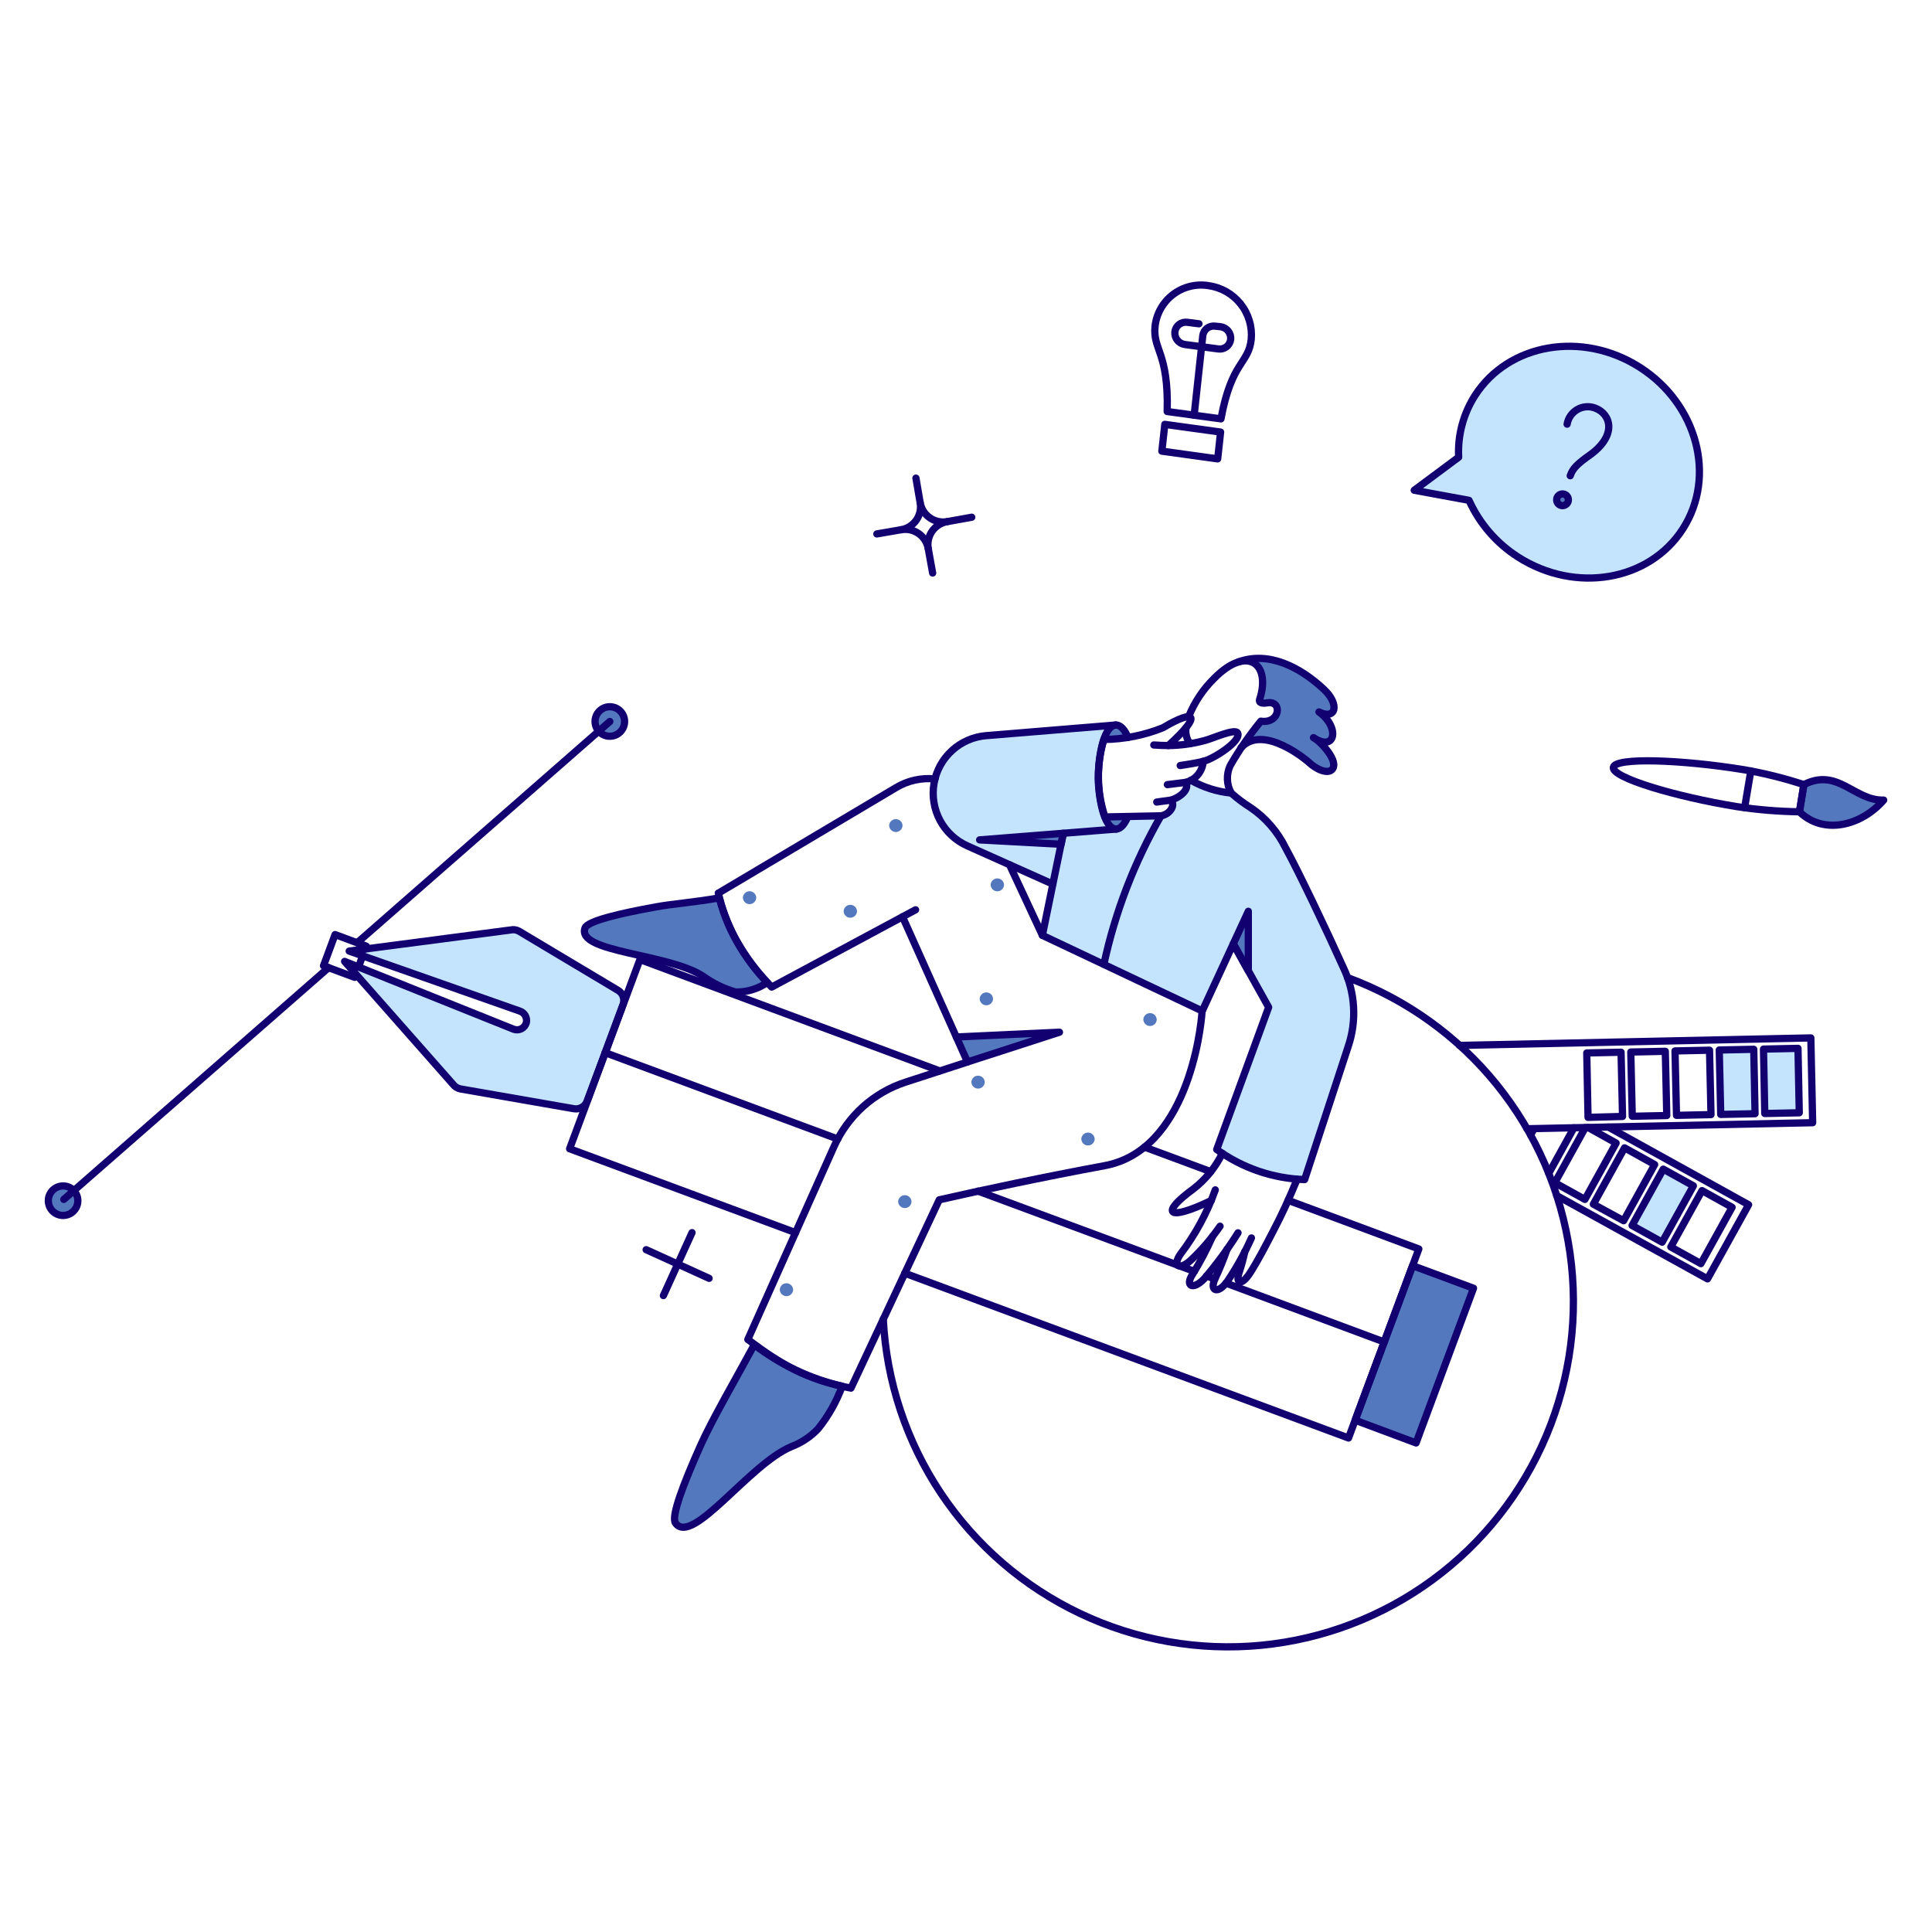 <svg xmlns="http://www.w3.org/2000/svg" fill="none" viewBox="0 0 200 200" stroke-width=".75"><g id="Design-Design-thinking-01"><g id="color 2"><path id="Vector" fill="#c4e4fe" d="M139.1 100.243C137.238 96.215 134.426 90.23 133.077 87.761C130.942 83.871 129.232 83.768 127.453 82.099C125.981 81.957 124.557 81.504 123.274 80.769C123.095 80.871 122.905 80.951 122.708 81.007C123.163 81.707 122.125 82.598 121.159 82.848C121.659 83.211 121.15 84.308 120.159 84.474C119.666 84.474 119.095 84.538 116.739 84.55C116.094 86.125 115.257 86.136 114.622 85.096C113.245 82.843 113.416 75.565 115.39 75.05L102.072 76.15C100.751 76.263 99.505 76.811 98.53 77.709C97.555 78.606 96.905 79.802 96.683 81.109C96.461 82.416 96.68 83.76 97.305 84.929C97.929 86.098 98.924 87.027 100.134 87.569L108.968 91.52L107.885 96.82L124.434 104.648L129.202 94.331V100.487L131.311 104.267L125.958 119C128.608 120.917 131.77 122.002 135.039 122.116L139.561 108.304C140.434 105.656 140.269 102.775 139.1 100.243V100.243ZM109.846 87.4L101.411 86.945L110.074 86.261L109.846 87.4Z"></path><path id="Vector_2" fill="#c4e4fe" d="M64.059 102.542L53.723 96.386C53.453 96.229 53.134 96.181 52.83 96.253L36.149 98.453L53.8 104.67C54.039 104.753 54.24 104.921 54.363 105.142C54.485 105.364 54.522 105.623 54.465 105.87C54.429 106.002 54.367 106.126 54.281 106.233C54.195 106.34 54.089 106.428 53.968 106.493C53.846 106.557 53.713 106.595 53.577 106.606C53.44 106.616 53.303 106.599 53.173 106.554L35.655 99.54L46.9 112.269C47.086 112.516 47.357 112.685 47.66 112.744L59.5 114.815C59.78 114.86 60.067 114.808 60.313 114.666C60.559 114.524 60.748 114.301 60.849 114.036L64.573 104.005C64.671 103.739 64.674 103.448 64.58 103.181C64.486 102.914 64.302 102.688 64.059 102.542V102.542Z"></path><path id="Vector_3" fill="#c4e4fe" d="M168.952 126.861L172.182 121.028L175.298 122.757L172.068 128.589L168.952 126.861Z"></path><path id="Vector_4" fill="#c4e4fe" d="M182.689 115.271L182.556 108.602L186.127 108.526L186.26 115.195L182.689 115.271Z"></path><path id="Vector_5" fill="#c4e4fe" d="M178.129 115.366L177.977 108.697L181.549 108.621L181.682 115.29L178.129 115.366Z"></path><path id="Vector_6" fill="#c4e4fe" d="M169.75 38.021C163.804 34.221 156.166 35.532 152.689 40.947C151.474 42.847 150.884 45.078 151 47.33L146.4 50.75L152.071 51.794C153.159 54.203 154.925 56.244 157.153 57.666C163.1 61.466 170.737 60.155 174.214 54.74C177.691 49.325 175.7 41.821 169.75 38.021Z"></path></g><g id="color 1"><path id="Vector_7" fill="#5378bd" d="M152.537 133.358L146.59 149.374L140.283 147.019L146.229 131.021L152.537 133.358Z"></path><path id="Vector_8" fill="#5378bd" d="M137.126 74.206C136.942 74.036 136.746 73.88 136.54 73.739C138.589 74.752 138.652 72.452 136.445 70.909C132.975 67.991 130.255 67.881 128.455 68.435C130.649 68.244 131.08 70.281 130.422 72.352C130.209 72.832 130.7 72.852 131.222 72.77C132.78 72.561 132.533 74.97 130.522 74.67C130.422 74.804 128.495 77.35 128.413 77.463C128.719 77.117 129.108 76.855 129.544 76.701C129.979 76.547 130.447 76.506 130.902 76.583C132.582 76.956 134.143 77.742 135.443 78.869C136.355 79.743 137.443 80.104 137.875 79.669C138.307 79.234 137.913 78.149 137.001 77.275C136.848 77.13 136.672 76.95 136.495 76.775C138.06 77.333 138.746 75.758 137.126 74.206Z"></path><path id="Vector_9" fill="#5378bd" d="M98.998 107.349L100.157 109.932L109.675 106.854L98.998 107.349Z"></path><path id="Vector_10" fill="#5378bd" d="M129.225 94.334V100.49L127.668 97.698L129.225 94.334Z"></path><path id="Vector_11" fill="#5378bd" d="M116.762 84.55C116.097 86.203 115.09 86.279 114.368 84.588C115.014 84.588 115.888 84.569 116.762 84.55Z"></path><path id="Vector_12" fill="#5378bd" d="M116.781 76.342C115.952 76.482 115.114 76.558 114.273 76.57C114.919 74.727 116 74.442 116.781 76.342Z"></path><path id="Vector_13" fill="#5378bd" d="M110.074 86.26L109.846 87.399L101.411 86.944L110.074 86.26Z"></path><path id="Vector_14" fill="#5378bd" d="M7.879 125.018C7.736 125.285 7.518 125.503 7.251 125.646C6.984 125.788 6.68 125.848 6.379 125.818C6.078 125.789 5.793 125.67 5.559 125.478C5.325 125.286 5.153 125.029 5.066 124.739C4.978 124.45 4.978 124.141 5.066 123.851C5.154 123.561 5.326 123.305 5.56 123.113C5.794 122.921 6.08 122.803 6.381 122.773C6.682 122.744 6.985 122.804 7.252 122.947C7.609 123.139 7.875 123.465 7.993 123.853C8.11 124.241 8.069 124.66 7.879 125.018V125.018Z"></path><path id="Vector_15" fill="#5378bd" d="M64.477 75.411C64.334 75.678 64.115 75.896 63.849 76.039C63.582 76.181 63.278 76.241 62.977 76.212C62.676 76.182 62.391 76.063 62.157 75.871C61.923 75.679 61.751 75.422 61.664 75.132C61.576 74.843 61.576 74.534 61.664 74.244C61.752 73.954 61.924 73.698 62.158 73.506C62.392 73.314 62.678 73.196 62.979 73.166C63.28 73.137 63.583 73.197 63.85 73.34C64.207 73.532 64.473 73.858 64.591 74.246C64.708 74.634 64.667 75.053 64.477 75.411V75.411Z"></path><path id="Vector_16" fill="#5378bd" d="M186.735 81.225C190.269 79.425 191.941 82.916 195 82.825C192.682 85.485 188.787 86.473 186.279 84.041L186.735 81.225Z"></path><path id="Vector_17" fill="#5378bd" d="M162.322 51.947C162.267 52.098 162.153 52.221 162.007 52.289C161.861 52.356 161.694 52.363 161.543 52.308C161.392 52.252 161.269 52.139 161.201 51.993C161.133 51.847 161.127 51.68 161.182 51.529C161.237 51.378 161.351 51.255 161.497 51.187C161.643 51.119 161.81 51.112 161.961 51.168C162.112 51.223 162.235 51.337 162.303 51.483C162.371 51.629 162.377 51.796 162.322 51.947V51.947Z"></path><path id="Vector_18" fill="#5378bd" d="M74.47 92.947C72.076 93.384 69.72 93.555 67.935 93.878C64.154 94.562 60.829 95.341 60.563 96.063C59.632 98.609 69.169 98.685 72.779 101.063C75.707 102.98 76.765 103.242 79.429 101.709C77.056 99.259 75.349 96.243 74.47 92.947V92.947Z"></path><path id="Vector_19" fill="#5378bd" d="M87.18 143.5C86.595 145.094 85.755 146.583 84.692 147.907C83.923 148.72 82.982 149.349 81.937 149.75C77.572 151.55 71.663 160.083 69.929 157.673C69.437 156.988 70.786 153.532 72.494 149.693C73.711 146.958 76.123 142.835 78.08 139.206C80.77 141.273 83.874 142.738 87.18 143.5V143.5Z"></path><path id="Vector_20" fill="#5378bd" d="M113.323 117.912C113.316 118.091 113.24 118.261 113.111 118.386C112.982 118.51 112.809 118.58 112.63 118.58C112.45 118.58 112.277 118.51 112.148 118.386C112.019 118.261 111.943 118.091 111.936 117.912C111.943 117.733 112.019 117.563 112.148 117.438C112.277 117.314 112.45 117.244 112.63 117.244C112.809 117.244 112.982 117.314 113.111 117.438C113.24 117.563 113.316 117.733 113.323 117.912V117.912Z"></path><path id="Vector_21" fill="#5378bd" d="M119.745 105.544C119.738 105.723 119.662 105.893 119.533 106.018C119.404 106.142 119.231 106.212 119.051 106.212C118.872 106.212 118.699 106.142 118.57 106.018C118.441 105.893 118.365 105.723 118.358 105.544C118.365 105.365 118.441 105.195 118.57 105.07C118.699 104.946 118.872 104.876 119.051 104.876C119.231 104.876 119.404 104.946 119.533 105.07C119.662 105.195 119.738 105.365 119.745 105.544V105.544Z"></path><path id="Vector_22" fill="#5378bd" d="M102.8 103.4C102.793 103.579 102.717 103.749 102.588 103.874C102.459 103.998 102.286 104.068 102.106 104.068C101.927 104.068 101.754 103.998 101.625 103.874C101.496 103.749 101.42 103.579 101.413 103.4C101.42 103.221 101.496 103.051 101.625 102.926C101.754 102.802 101.927 102.732 102.106 102.732C102.286 102.732 102.459 102.802 102.588 102.926C102.717 103.051 102.793 103.221 102.8 103.4V103.4Z"></path><path id="Vector_23" fill="#5378bd" d="M103.938 91.6C103.931 91.779 103.855 91.949 103.726 92.074C103.597 92.198 103.424 92.268 103.244 92.268C103.065 92.268 102.892 92.198 102.763 92.074C102.634 91.949 102.558 91.779 102.551 91.6C102.558 91.421 102.634 91.251 102.763 91.126C102.892 91.002 103.065 90.932 103.244 90.932C103.424 90.932 103.597 91.002 103.726 91.126C103.855 91.251 103.931 91.421 103.938 91.6V91.6Z"></path><path id="Vector_24" fill="#5378bd" d="M93.431 85.462C93.424 85.641 93.348 85.811 93.219 85.936C93.09 86.06 92.917 86.13 92.737 86.13C92.558 86.13 92.385 86.06 92.256 85.936C92.127 85.811 92.051 85.641 92.044 85.462C92.051 85.283 92.127 85.113 92.256 84.988C92.385 84.864 92.558 84.794 92.737 84.794C92.917 84.794 93.09 84.864 93.219 84.988C93.348 85.113 93.424 85.283 93.431 85.462V85.462Z"></path><path id="Vector_25" fill="#5378bd" d="M78.289 92.928C78.282 93.107 78.206 93.277 78.077 93.402C77.948 93.526 77.775 93.596 77.596 93.596C77.416 93.596 77.243 93.526 77.114 93.402C76.985 93.277 76.909 93.107 76.902 92.928C76.909 92.749 76.985 92.579 77.114 92.454C77.243 92.33 77.416 92.26 77.596 92.26C77.775 92.26 77.948 92.33 78.077 92.454C78.206 92.579 78.282 92.749 78.289 92.928V92.928Z"></path><path id="Vector_26" fill="#5378bd" d="M88.719 94.334C88.712 94.513 88.636 94.683 88.507 94.808C88.377 94.932 88.205 95.002 88.025 95.002C87.846 95.002 87.674 94.932 87.544 94.808C87.415 94.683 87.339 94.513 87.332 94.334C87.339 94.155 87.415 93.985 87.544 93.86C87.674 93.736 87.846 93.666 88.025 93.666C88.205 93.666 88.377 93.736 88.507 93.86C88.636 93.985 88.712 94.155 88.719 94.334V94.334Z"></path><path id="Vector_27" fill="#5378bd" d="M94.362 124.391C94.355 124.57 94.279 124.74 94.15 124.865C94.02 124.989 93.848 125.059 93.668 125.059C93.489 125.059 93.317 124.989 93.187 124.865C93.058 124.74 92.982 124.57 92.975 124.391C92.982 124.212 93.058 124.042 93.187 123.917C93.317 123.793 93.489 123.723 93.668 123.723C93.848 123.723 94.02 123.793 94.15 123.917C94.279 124.042 94.355 124.212 94.362 124.391Z"></path><path id="Vector_28" fill="#5378bd" d="M101.943 112.022C101.936 112.201 101.86 112.371 101.731 112.496C101.602 112.62 101.429 112.69 101.249 112.69C101.07 112.69 100.897 112.62 100.768 112.496C100.639 112.371 100.563 112.201 100.556 112.022C100.563 111.843 100.639 111.673 100.768 111.548C100.897 111.424 101.07 111.354 101.249 111.354C101.429 111.354 101.602 111.424 101.731 111.548C101.86 111.673 101.936 111.843 101.943 112.022V112.022Z"></path><path id="Vector_29" fill="#5378bd" d="M82.108 133.51C82.101 133.689 82.025 133.859 81.896 133.984C81.766 134.108 81.594 134.178 81.415 134.178C81.235 134.178 81.062 134.108 80.933 133.984C80.804 133.859 80.728 133.689 80.721 133.51C80.728 133.331 80.804 133.161 80.933 133.036C81.062 132.912 81.235 132.842 81.415 132.842C81.594 132.842 81.766 132.912 81.896 133.036C82.025 133.161 82.101 133.331 82.108 133.51V133.51Z"></path></g><g id="outlines"><path id="Vector_30" stroke="#120071" stroke-linejoin="round" d="M186.735 81.225C190.269 79.425 191.941 82.916 195 82.825C192.682 85.485 188.787 86.473 186.279 84.041L186.735 81.225Z"></path><path id="Vector_31" stroke="#120071" stroke-linecap="round" stroke-linejoin="round" d="M82.355 127.601L58.967 118.919L66.244 99.331L97.288 110.863"></path><path id="Vector_32" stroke="#120071" stroke-linecap="round" stroke-linejoin="round" d="M133.348 124.258L146.875 129.292L139.599 148.861L93.659 131.8"></path><path id="Vector_33" stroke="#120071" stroke-linecap="round" stroke-linejoin="round" d="M118.491 118.748L125.341 121.29"></path><path id="Vector_34" stroke="#120071" stroke-linecap="round" stroke-linejoin="round" d="M152.537 133.358L146.59 149.374L140.283 147.019L146.229 131.021L152.537 133.358Z"></path><path id="Vector_35" stroke="#120071" stroke-linecap="round" stroke-linejoin="round" d="M63.983 102.523L53.742 96.405C53.472 96.248 53.153 96.2 52.849 96.272L36.149 98.457L53.818 104.67C54.057 104.753 54.258 104.921 54.381 105.143C54.503 105.364 54.54 105.623 54.483 105.87C54.447 106.002 54.385 106.126 54.299 106.233C54.213 106.34 54.107 106.429 53.986 106.493C53.864 106.557 53.731 106.595 53.595 106.606C53.458 106.616 53.321 106.599 53.191 106.554L35.674 99.524L46.9 112.25C47.086 112.497 47.357 112.666 47.66 112.725L59.42 114.777C59.7 114.823 59.988 114.771 60.235 114.63C60.481 114.488 60.671 114.266 60.772 114L64.5 103.986C64.598 103.72 64.6 103.428 64.505 103.161C64.411 102.894 64.226 102.668 63.983 102.523V102.523Z"></path><path id="Vector_36" stroke="#120071" stroke-linecap="round" stroke-linejoin="round" d="M62.642 108.969L86.725 117.912"></path><path id="Vector_37" stroke="#120071" stroke-linecap="round" stroke-linejoin="round" d="M126.907 132.826L143.304 138.925"></path><path id="Vector_38" stroke="#120071" stroke-linecap="round" stroke-linejoin="round" d="M124.913 132.085L125.749 132.408"></path><path id="Vector_39" stroke="#120071" stroke-linecap="round" stroke-linejoin="round" d="M122.196 131.078L123.64 131.61"></path><path id="Vector_40" stroke="#120071" stroke-linecap="round" stroke-linejoin="round" d="M101.259 123.308L121.911 130.964"></path><path id="Vector_41" stroke="#120071" stroke-linecap="round" stroke-linejoin="round" d="M139.485 101.193C145.544 103.424 150.886 107.254 154.943 112.277C158.999 117.3 161.62 123.328 162.526 129.72C163.432 136.113 162.59 142.632 160.089 148.584C157.588 154.537 153.521 159.7 148.32 163.527C143.12 167.354 136.98 169.7 130.553 170.318C124.126 170.935 117.652 169.8 111.818 167.034C105.984 164.267 101.009 159.972 97.42 154.605C93.832 149.237 91.763 142.998 91.436 136.55"></path><path id="Vector_42" stroke="#120071" stroke-linecap="round" stroke-linejoin="round" d="M107.908 96.823L108.991 91.523L100.157 87.572C98.942 87.033 97.942 86.105 97.313 84.934C96.685 83.763 96.465 82.416 96.688 81.106C96.91 79.796 97.564 78.598 98.544 77.701C99.524 76.803 100.775 76.258 102.1 76.152L115.519 75.052"></path><path id="Vector_43" stroke="#120071" stroke-linecap="round" stroke-linejoin="round" d="M123.279 80.769C124.562 81.504 125.986 81.957 127.458 82.099C128.087 82.66 128.763 83.166 129.478 83.612C131.016 84.662 132.256 86.091 133.078 87.761C134.43 90.229 137.278 96.196 139.101 100.243C140.294 102.766 140.464 105.653 139.576 108.298L135.054 122.111C131.778 122 128.61 120.915 125.954 118.995L131.33 104.271L127.668 97.7L124.457 104.653"></path><path id="Vector_44" stroke="#120071" stroke-linecap="round" stroke-linejoin="round" d="M109.846 87.399L101.411 86.944L110.074 86.26L109.846 87.399Z"></path><path id="Vector_45" stroke="#120071" stroke-linecap="round" stroke-linejoin="round" d="M123.07 74.138C123.664 72.674 124.551 71.346 125.677 70.238C129.136 66.731 131.556 68.745 130.422 72.318C130.222 72.818 130.722 72.834 131.222 72.755C132.775 72.51 132.533 74.955 130.522 74.655C129.339 76.098 128.278 77.636 127.349 79.255C127.141 79.705 127.042 80.198 127.062 80.694C127.082 81.189 127.219 81.673 127.463 82.105"></path><path id="Vector_46" stroke="#120071" stroke-linecap="round" stroke-linejoin="round" d="M123.184 76.988C122.835 76.508 122.69 75.91 122.779 75.324"></path><path id="Vector_47" stroke="#120071" stroke-linecap="round" stroke-linejoin="round" d="M128.209 68.518C131.355 67.377 134.609 69.082 137.034 71.345C138.715 72.912 138.307 74.575 136.54 73.701C138.718 75.257 138.291 77.901 135.97 76.361C136.721 76.737 138.67 78.847 137.889 79.667C137.462 80.113 136.35 79.743 135.438 78.867C135.419 78.848 130.848 74.89 128.487 77.376"></path><path id="Vector_48" stroke="#120071" stroke-linecap="round" stroke-linejoin="round" d="M98.998 107.349L109.675 106.854L100.157 109.932"></path><path id="Vector_49" stroke="#120071" stroke-linecap="round" stroke-linejoin="round" d="M129.225 94.334V100.49L127.668 97.698L129.225 94.334Z"></path><path id="Vector_50" stroke="#120071" stroke-linecap="round" stroke-linejoin="round" d="M104.508 89.527L107.908 96.827L124.457 104.655L124.438 104.693C124.305 106.764 122.861 119.098 114.349 120.671C108.061 121.833 101.487 123.236 97.231 124.205L88.092 143.698C83.45 142.827 80.772 141.181 77.415 138.663L86.345 118.676C87.043 117.113 88.062 115.713 89.335 114.567C90.608 113.422 92.107 112.556 93.735 112.026L100.157 109.936L93.432 94.906L79.885 102.181C78.46 100.738 77.23 99.115 76.226 97.353C75.36 95.823 74.729 94.171 74.356 92.453H74.375L92.766 81.529C93.977 80.803 95.39 80.49 96.794 80.636"></path><path id="Vector_51" stroke="#120071" stroke-linecap="round" stroke-linejoin="round" d="M79.429 101.706C78.463 102.371 77.314 102.716 76.142 102.694C74.935 102.347 73.798 101.794 72.779 101.06C69.167 98.689 59.629 98.608 60.563 96.06C60.828 95.338 64.154 94.56 67.935 93.875C69.72 93.552 72.076 93.381 74.47 92.944C75.349 96.24 77.056 99.256 79.429 101.706V101.706Z"></path><path id="Vector_52" stroke="#120071" stroke-linecap="round" stroke-linejoin="round" d="M122.177 79.249C122.614 79.173 123.868 79.002 124.552 78.812"></path><path id="Vector_53" stroke="#120071" stroke-linecap="round" stroke-linejoin="round" d="M119.441 77.121C119.973 77.159 120.486 77.178 120.941 77.178"></path><path id="Vector_54" stroke="#120071" stroke-linecap="round" stroke-linejoin="round" d="M122.736 80.992L120.847 81.225"></path><path id="Vector_55" stroke="#120071" stroke-linecap="round" stroke-linejoin="round" d="M128.123 75.886C127.876 75.373 125.559 76.437 124.76 76.646C123.516 76.99 122.233 77.169 120.942 77.178C124.495 73.986 123.773 73.321 120.391 75.335C118.445 76.117 116.37 76.529 114.273 76.551C113.483 79.171 113.523 81.972 114.387 84.569C121.204 84.438 119.81 84.455 120.187 84.455C121.23 84.281 121.762 83.144 121.124 82.844C122.106 82.615 123.201 81.706 122.741 80.992C123.236 80.869 123.679 80.591 124.006 80.199C124.332 79.807 124.525 79.321 124.557 78.812C125.53 78.616 128.53 76.731 128.123 75.886Z"></path><path id="Vector_56" stroke="#120071" stroke-linecap="round" stroke-linejoin="round" d="M119.745 83.03C119.745 83.03 120.739 82.882 121.119 82.844"></path><path id="Vector_57" stroke="#120071" stroke-linecap="round" stroke-linejoin="round" d="M116.762 76.342C116.442 75.521 115.976 75.042 115.514 75.049C114.063 75.159 113.67 79.086 113.692 80.649C113.712 82.149 114.17 85.826 115.565 85.826C116.004 85.802 116.426 85.326 116.743 84.553"></path><path id="Vector_58" stroke="#120071" stroke-linecap="round" stroke-linejoin="round" d="M125.806 123.175C124.958 125.557 123.747 127.793 122.215 129.805C121.353 131.017 122.025 131.591 123.279 130.451C124.405 129.388 125.417 128.21 126.299 126.937"></path><path id="Vector_59" stroke="#120071" stroke-linecap="round" stroke-linejoin="round" d="M125.527 127.982C124.929 129.331 124.242 130.638 123.469 131.895C122.633 133.13 123.483 133.601 124.647 132.389C125.935 130.889 127.109 129.294 128.161 127.62"></path><path id="Vector_60" stroke="#120071" stroke-linecap="round" stroke-linejoin="round" d="M127.027 129.321C126.672 130.339 126.264 131.337 125.806 132.313C125.16 133.643 126.054 134.024 127.04 132.674C128.003 131.241 128.842 129.728 129.548 128.152"></path><path id="Vector_61" stroke="#120071" stroke-linecap="round" stroke-linejoin="round" d="M128.864 129.558C128.717 130.251 128.533 130.936 128.313 131.61C127.831 132.964 128.541 133.13 129.413 131.762C130.285 130.394 131.028 128.931 131.769 127.506C132.712 125.716 133.448 124.094 134.276 122.083"></path><path id="Vector_62" stroke="#120071" stroke-linecap="round" stroke-linejoin="round" d="M125.4 124.275C120.728 126.516 120.118 125.575 123.511 123.099C124.795 122.115 125.83 120.844 126.534 119.388"></path><path id="Vector_63" stroke="#120071" stroke-linecap="round" stroke-linejoin="round" d="M36.833 100.851L36.719 101.174L33.489 99.977L34.686 96.747L37.916 97.944L37.805 98.24"></path><path id="Vector_64" stroke="#120071" stroke-linecap="round" stroke-linejoin="round" d="M37.536 98.951L37.118 100.11"></path><path id="Vector_65" stroke="#120071" stroke-linecap="round" stroke-linejoin="round" d="M34.015 100.172L6.606 124.163"></path><path id="Vector_66" stroke="#120071" stroke-linecap="round" stroke-linejoin="round" d="M63.128 74.689L36.974 97.595"></path><path id="Vector_67" stroke="#120071" stroke-linecap="round" stroke-linejoin="round" d="M7.879 125.018C7.736 125.285 7.518 125.503 7.251 125.646C6.984 125.788 6.68 125.848 6.379 125.819C6.078 125.789 5.793 125.67 5.559 125.478C5.325 125.286 5.153 125.029 5.066 124.739C4.978 124.45 4.978 124.141 5.066 123.851C5.154 123.562 5.326 123.305 5.56 123.113C5.794 122.921 6.08 122.803 6.381 122.773C6.682 122.744 6.985 122.804 7.252 122.947C7.609 123.139 7.875 123.465 7.993 123.853C8.11 124.241 8.069 124.66 7.879 125.018V125.018Z"></path><path id="Vector_68" stroke="#120071" stroke-linecap="round" stroke-linejoin="round" d="M64.477 75.411C64.334 75.678 64.115 75.896 63.849 76.039C63.582 76.181 63.278 76.241 62.977 76.212C62.676 76.182 62.391 76.063 62.157 75.871C61.923 75.679 61.751 75.422 61.664 75.132C61.576 74.843 61.576 74.534 61.664 74.244C61.752 73.955 61.924 73.698 62.158 73.506C62.392 73.314 62.678 73.196 62.979 73.166C63.28 73.137 63.583 73.197 63.85 73.34C64.207 73.532 64.473 73.858 64.591 74.246C64.708 74.634 64.667 75.053 64.477 75.411V75.411Z"></path><path id="Vector_69" stroke="#120071" stroke-linecap="round" stroke-linejoin="round" d="M186.735 81.225L186.279 84.037C184.116 84.006 181.959 83.828 179.82 83.505C173.492 82.484 166.843 80.505 167.014 79.439C167.185 78.373 174.138 78.647 180.447 79.667C182.579 80.03 184.68 80.551 186.735 81.225V81.225Z"></path><path id="Vector_70" stroke="#120071" stroke-linecap="round" stroke-linejoin="round" d="M181.244 79.804L180.601 83.622"></path><path id="Vector_71" stroke="#120071" stroke-linecap="round" stroke-linejoin="round" d="M169.75 38.021C163.804 34.221 156.166 35.532 152.689 40.947C151.474 42.847 150.884 45.078 151 47.33L146.4 50.75L152.071 51.794C153.159 54.203 154.925 56.244 157.153 57.666C163.1 61.466 170.737 60.155 174.214 54.74C177.691 49.325 175.7 41.821 169.75 38.021Z"></path><path id="Vector_72" stroke="#120071" stroke-linecap="round" stroke-linejoin="round" d="M162.55 49.249C162.797 48.509 163.25 48.049 164.583 47.103C167.403 45.088 166.798 42.862 165.115 42.239C164.816 42.128 164.496 42.085 164.179 42.112C163.861 42.139 163.554 42.236 163.278 42.396C163.002 42.556 162.765 42.774 162.583 43.036C162.401 43.298 162.28 43.597 162.227 43.911"></path><path id="Vector_73" stroke="#120071" stroke-linecap="round" stroke-linejoin="round" d="M162.322 51.947C162.267 52.098 162.153 52.221 162.007 52.289C161.861 52.357 161.694 52.364 161.543 52.308C161.392 52.253 161.269 52.139 161.201 51.993C161.133 51.847 161.127 51.68 161.182 51.529C161.237 51.378 161.351 51.255 161.497 51.187C161.643 51.12 161.81 51.113 161.961 51.168C162.112 51.224 162.235 51.337 162.303 51.483C162.371 51.629 162.377 51.796 162.322 51.947V51.947Z"></path><path id="Vector_74" stroke="#120071" stroke-linecap="round" stroke-linejoin="round" d="M120.828 42.6C120.989 36.41 119.308 36.24 119.574 33.746C119.649 33.104 119.853 32.484 120.173 31.924C120.493 31.363 120.924 30.872 121.438 30.482C121.953 30.091 122.541 29.809 123.168 29.652C123.794 29.494 124.446 29.465 125.084 29.566C126.396 29.742 127.59 30.417 128.418 31.45C129.245 32.483 129.643 33.795 129.529 35.114C129.252 37.714 127.508 37.337 126.394 43.36L120.828 42.6Z"></path><path id="Vector_75" stroke="#120071" stroke-linecap="round" stroke-linejoin="round" d="M126.053 47.502L120.277 46.704L120.581 43.93L126.356 44.728L126.053 47.502Z"></path><path id="Vector_76" stroke="#120071" stroke-linecap="round" stroke-linejoin="round" d="M124.115 33.518L122.915 33.366C122.765 33.343 122.612 33.351 122.465 33.389C122.318 33.427 122.18 33.494 122.059 33.586C121.939 33.678 121.838 33.794 121.763 33.926C121.688 34.058 121.64 34.203 121.623 34.354C121.592 34.666 121.683 34.977 121.879 35.222C122.074 35.467 122.357 35.626 122.668 35.665L126.107 36.121C126.257 36.144 126.41 36.136 126.557 36.098C126.704 36.06 126.842 35.993 126.962 35.901C127.083 35.809 127.183 35.693 127.258 35.561C127.333 35.429 127.381 35.284 127.398 35.133C127.429 34.821 127.338 34.51 127.142 34.265C126.947 34.02 126.664 33.861 126.353 33.822L125.803 33.765C125.653 33.742 125.5 33.75 125.353 33.788C125.206 33.826 125.068 33.893 124.947 33.985C124.827 34.077 124.726 34.193 124.651 34.325C124.576 34.457 124.528 34.602 124.511 34.753L123.618 42.98"></path><path id="Vector_77" stroke="#120071" stroke-linecap="round" stroke-linejoin="round" d="M166.501 116.677L181.017 124.714L176.761 132.389L161.144 123.764"></path><path id="Vector_78" stroke="#120071" stroke-linecap="round" stroke-linejoin="round" d="M172.961 129.083L176.191 123.251L179.307 124.98L176.077 130.812L172.961 129.083Z"></path><path id="Vector_79" stroke="#120071" stroke-linecap="round" stroke-linejoin="round" d="M168.952 126.861L172.182 121.028L175.298 122.757L172.068 128.589L168.952 126.861Z"></path><path id="Vector_80" stroke="#120071" stroke-linecap="round" stroke-linejoin="round" d="M164.944 124.657L168.173 118.824L171.289 120.553L168.078 126.367L164.944 124.657Z"></path><path id="Vector_81" stroke="#120071" stroke-linecap="round" stroke-linejoin="round" d="M164.393 116.715L167.299 118.33L164.07 124.163L160.954 122.434L164.108 116.734"></path><path id="Vector_82" stroke="#120071" stroke-linecap="round" stroke-linejoin="round" d="M158.446 117.494L158.807 116.848"></path><path id="Vector_83" stroke="#120071" stroke-linecap="round" stroke-linejoin="round" d="M162.93 116.753L160.327 121.465"></path><path id="Vector_84" stroke="#120071" stroke-linecap="round" stroke-linejoin="round" d="M94.818 49.496L95.255 52.042"></path><path id="Vector_85" stroke="#120071" stroke-linecap="round" stroke-linejoin="round" d="M93.298 54.835L90.771 55.272"></path><path id="Vector_86" stroke="#120071" stroke-linecap="round" stroke-linejoin="round" d="M100.594 53.543L98.067 53.999"></path><path id="Vector_87" stroke="#120071" stroke-linecap="round" stroke-linejoin="round" d="M96.547 59.319L96.091 56.792"></path><path id="Vector_88" stroke="#120071" stroke-linecap="round" stroke-linejoin="round" d="M96.091 56.792C95.98 56.163 95.623 55.603 95.1 55.236C94.577 54.87 93.93 54.725 93.3 54.835C93.93 54.724 94.49 54.367 94.856 53.843C95.223 53.32 95.368 52.672 95.257 52.042C95.368 52.672 95.724 53.231 96.248 53.598C96.771 53.965 97.418 54.11 98.048 54C97.418 54.111 96.859 54.468 96.492 54.991C96.125 55.515 95.981 56.162 96.091 56.792V56.792Z"></path><path id="Vector_89" stroke="#120071" stroke-linecap="round" stroke-linejoin="round" d="M87.18 143.5C86.595 145.094 85.755 146.583 84.692 147.907C83.923 148.72 82.982 149.349 81.937 149.75C77.572 151.55 71.663 160.083 69.929 157.673C69.437 156.988 70.786 153.532 72.494 149.693C73.711 146.958 76.123 142.835 78.08 139.206C80.77 141.273 83.874 142.738 87.18 143.5V143.5Z"></path><path id="Vector_90" stroke="#120071" stroke-linecap="round" stroke-linejoin="round" d="M151.093 108.222L187.457 107.444L187.647 116.221L158.085 116.848"></path><path id="Vector_91" stroke="#120071" stroke-linecap="round" stroke-linejoin="round" d="M182.689 115.271L182.556 108.602L186.127 108.526L186.26 115.195L182.689 115.271Z"></path><path id="Vector_92" stroke="#120071" stroke-linecap="round" stroke-linejoin="round" d="M178.129 115.366L177.977 108.697L181.549 108.621L181.682 115.29L178.129 115.366Z"></path><path id="Vector_93" stroke="#120071" stroke-linecap="round" stroke-linejoin="round" d="M173.55 115.461L173.398 108.792L176.97 108.716L177.122 115.385L173.55 115.461Z"></path><path id="Vector_94" stroke="#120071" stroke-linecap="round" stroke-linejoin="round" d="M168.971 115.556L168.819 108.906L172.391 108.83L172.543 115.48L168.971 115.556Z"></path><path id="Vector_95" stroke="#120071" stroke-linecap="round" stroke-linejoin="round" d="M164.393 115.67L164.26 109.001L167.812 108.925L167.964 115.575L164.393 115.67Z"></path><path id="Vector_96" stroke="#120071" stroke-linecap="round" stroke-linejoin="round" d="M120.182 84.455C117.429 89.242 115.435 94.427 114.273 99.825"></path><path id="Vector_97" stroke="#120071" stroke-linecap="round" stroke-linejoin="round" d="M71.639 127.601L68.675 134.118"></path><path id="Vector_98" stroke="#120071" stroke-linecap="round" stroke-linejoin="round" d="M73.406 132.332L66.89 129.368"></path><path id="Vector_99" stroke="#120071" stroke-linecap="round" stroke-linejoin="round" d="M93.432 94.906L94.78 94.182"></path><path id="Vector_100" stroke="#120071" stroke-linecap="round" stroke-linejoin="round" d="M115.565 85.823L110.074 86.26L108.991 91.522"></path></g></g></svg>
